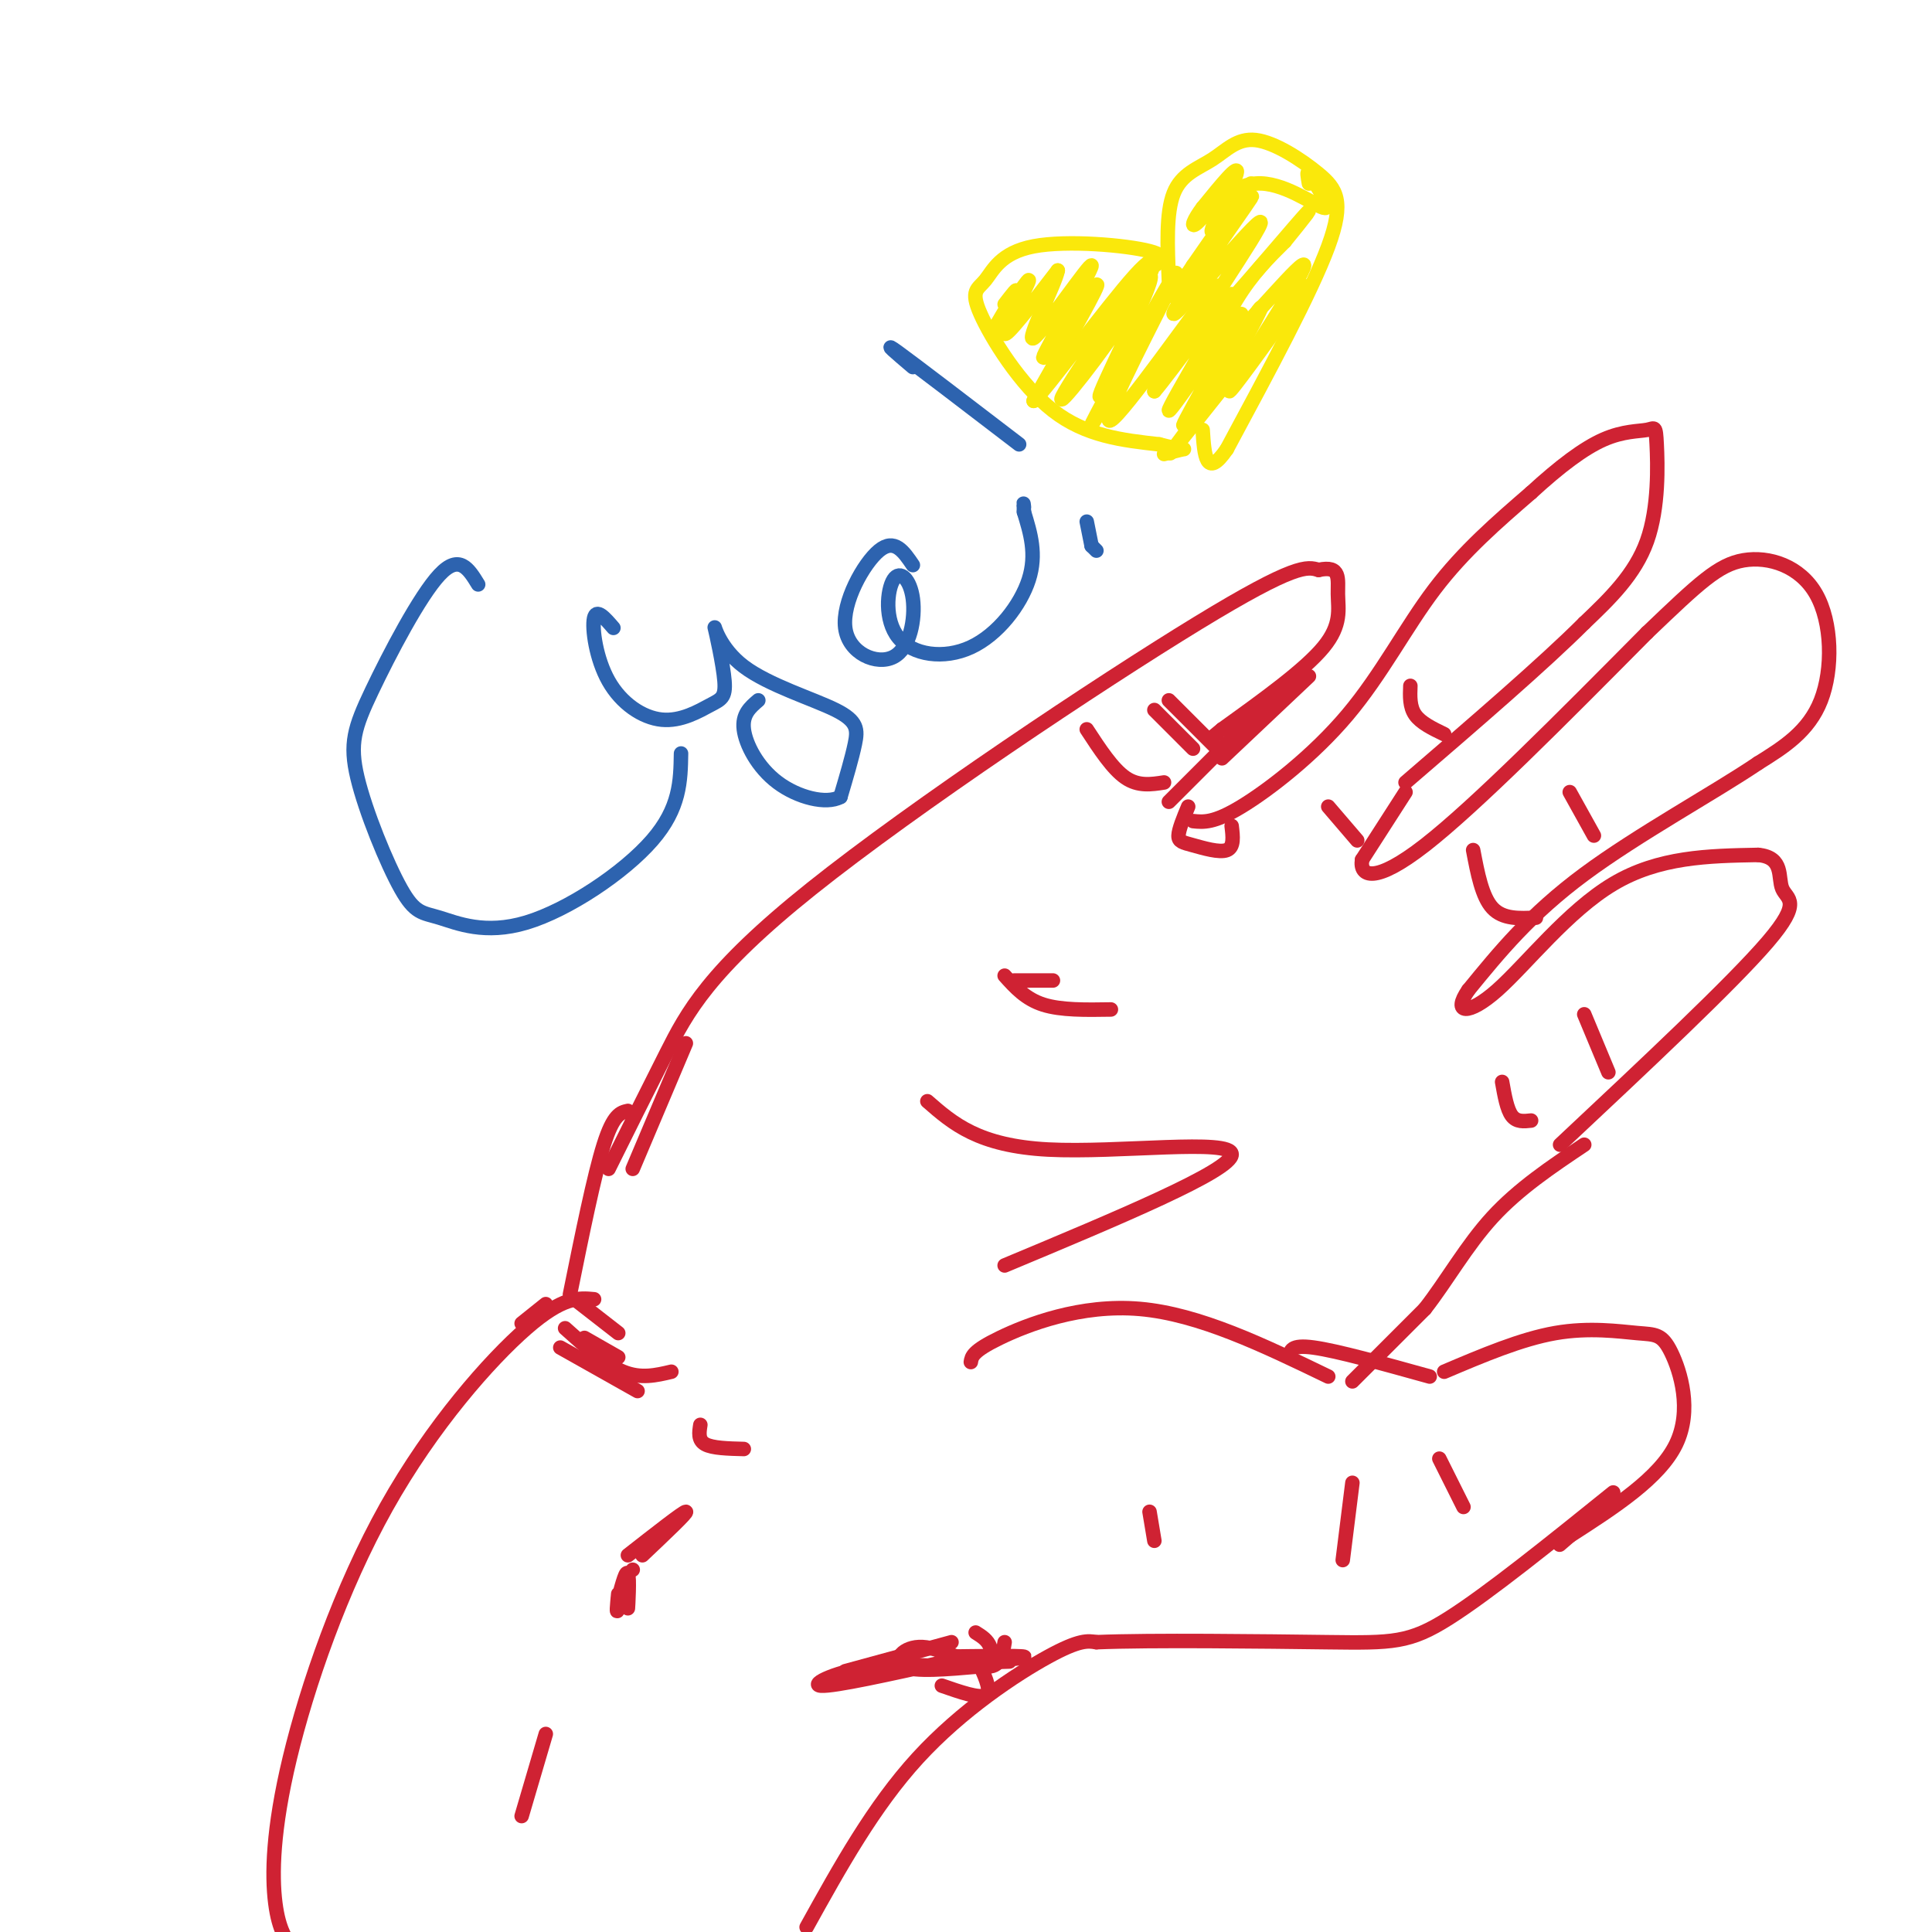 <svg viewBox='0 0 400 400' version='1.1' xmlns='http://www.w3.org/2000/svg' xmlns:xlink='http://www.w3.org/1999/xlink'><g fill='none' stroke='#cf2233' stroke-width='3' stroke-linecap='round' stroke-linejoin='round'><path d='M61,404c-1.633,-2.120 -3.266,-4.239 -4,-10c-0.734,-5.761 -0.568,-15.163 3,-30c3.568,-14.837 10.537,-35.110 20,-52c9.463,-16.890 21.418,-30.397 29,-37c7.582,-6.603 10.791,-6.301 14,-6'/><path d='M167,399c6.933,-12.511 13.867,-25.022 23,-35c9.133,-9.978 20.467,-17.422 27,-21c6.533,-3.578 8.267,-3.289 10,-3'/><path d='M227,340c11.321,-0.476 34.625,-0.167 48,0c13.375,0.167 16.821,0.190 25,-5c8.179,-5.190 21.089,-15.595 34,-26'/><path d='M299,284c7.965,-3.381 15.930,-6.762 23,-8c7.070,-1.238 13.246,-0.332 17,0c3.754,0.332 5.088,0.089 7,4c1.912,3.911 4.404,11.974 1,19c-3.404,7.026 -12.702,13.013 -22,19'/><path d='M325,318c-3.667,3.167 -1.833,1.583 0,0'/><path d='M296,285c-9.583,-2.667 -19.167,-5.333 -24,-6c-4.833,-0.667 -4.917,0.667 -5,2'/><path d='M275,285c-13.378,-6.467 -26.756,-12.933 -39,-14c-12.244,-1.067 -23.356,3.267 -29,6c-5.644,2.733 -5.822,3.867 -6,5'/><path d='M280,286c0.000,0.000 15.000,-15.000 15,-15'/><path d='M295,271c4.600,-5.889 8.600,-13.111 14,-19c5.400,-5.889 12.200,-10.444 19,-15'/><path d='M108,274c0.000,0.000 5.000,-4.000 5,-4'/><path d='M118,268c2.500,-12.333 5.000,-24.667 7,-31c2.000,-6.333 3.500,-6.667 5,-7'/><path d='M131,242c0.000,0.000 11.000,-26.000 11,-26'/><path d='M126,242c3.911,-7.869 7.821,-15.738 12,-24c4.179,-8.262 8.625,-16.917 30,-34c21.375,-17.083 59.679,-42.595 80,-55c20.321,-12.405 22.661,-11.702 25,-11'/><path d='M273,118c4.702,-1.024 3.958,1.917 4,5c0.042,3.083 0.869,6.310 -3,11c-3.869,4.690 -12.435,10.845 -21,17'/><path d='M253,151c-3.667,3.000 -2.333,2.000 -1,1'/><path d='M264,144c0.000,0.000 -22.000,22.000 -22,22'/><path d='M253,157c0.000,0.000 18.000,-17.000 18,-17'/><path d='M246,167c-0.982,2.369 -1.964,4.738 -2,6c-0.036,1.262 0.875,1.417 3,2c2.125,0.583 5.464,1.595 7,1c1.536,-0.595 1.268,-2.798 1,-5'/><path d='M247,170c2.155,0.226 4.310,0.452 10,-3c5.690,-3.452 14.917,-10.583 22,-19c7.083,-8.417 12.024,-18.119 18,-26c5.976,-7.881 12.988,-13.940 20,-20'/><path d='M317,102c5.975,-5.486 10.913,-9.202 15,-11c4.087,-1.798 7.322,-1.678 9,-2c1.678,-0.322 1.798,-1.087 2,3c0.202,4.087 0.486,13.025 -2,20c-2.486,6.975 -7.743,11.988 -13,17'/><path d='M328,129c-8.333,8.333 -22.667,20.667 -37,33'/><path d='M291,164c0.000,0.000 -9.000,14.000 -9,14'/><path d='M282,178c-0.556,3.467 2.556,5.133 13,-3c10.444,-8.133 28.222,-26.067 46,-44'/><path d='M341,131c10.794,-10.319 14.780,-14.116 20,-15c5.220,-0.884 11.675,1.147 15,7c3.325,5.853 3.522,15.530 1,22c-2.522,6.470 -7.761,9.735 -13,13'/><path d='M364,158c-8.956,6.067 -24.844,14.733 -36,23c-11.156,8.267 -17.578,16.133 -24,24'/><path d='M304,205c-3.429,4.952 0.000,5.333 6,0c6.000,-5.333 14.571,-16.381 24,-22c9.429,-5.619 19.714,-5.810 30,-6'/><path d='M364,177c5.440,0.500 4.042,4.750 5,7c0.958,2.250 4.274,2.500 -3,11c-7.274,8.500 -25.137,25.250 -43,42'/><path d='M192,228c5.289,4.622 10.578,9.244 25,10c14.422,0.756 37.978,-2.356 38,1c0.022,3.356 -23.489,13.178 -47,23'/><path d='M210,203c0.000,0.000 8.000,0.000 8,0'/><path d='M208,202c2.167,2.417 4.333,4.833 8,6c3.667,1.167 8.833,1.083 14,1'/><path d='M225,151c2.667,4.083 5.333,8.167 8,10c2.667,1.833 5.333,1.417 8,1'/><path d='M239,147c0.000,0.000 8.000,8.000 8,8'/><path d='M242,145c0.000,0.000 10.000,10.000 10,10'/><path d='M275,167c0.000,0.000 6.000,7.000 6,7'/><path d='M292,142c-0.083,2.167 -0.167,4.333 1,6c1.167,1.667 3.583,2.833 6,4'/><path d='M305,176c0.917,4.833 1.833,9.667 4,12c2.167,2.333 5.583,2.167 9,2'/><path d='M325,164c0.000,0.000 5.000,9.000 5,9'/><path d='M311,224c0.500,2.833 1.000,5.667 2,7c1.000,1.333 2.500,1.167 4,1'/><path d='M328,210c0.000,0.000 5.000,12.000 5,12'/><path d='M280,307c0.000,0.000 -2.000,16.000 -2,16'/><path d='M298,302c0.000,0.000 5.000,10.000 5,10'/></g>
<g fill='none' stroke='#2d63af' stroke-width='3' stroke-linecap='round' stroke-linejoin='round'><path d='M99,121c-1.949,-3.194 -3.898,-6.387 -8,-2c-4.102,4.387 -10.356,16.355 -14,24c-3.644,7.645 -4.679,10.965 -3,18c1.679,7.035 6.071,17.783 9,23c2.929,5.217 4.393,4.904 8,6c3.607,1.096 9.356,3.603 18,1c8.644,-2.603 20.184,-10.315 26,-17c5.816,-6.685 5.908,-12.342 6,-18'/><path d='M127,130c-1.770,-2.054 -3.540,-4.108 -4,-2c-0.460,2.108 0.390,8.377 3,13c2.610,4.623 6.981,7.598 11,8c4.019,0.402 7.686,-1.769 10,-3c2.314,-1.231 3.274,-1.521 3,-5c-0.274,-3.479 -1.780,-10.148 -2,-11c-0.220,-0.852 0.848,4.112 6,8c5.152,3.888 14.387,6.701 19,9c4.613,2.299 4.604,4.086 4,7c-0.604,2.914 -1.802,6.957 -3,11'/><path d='M174,165c-2.952,1.607 -8.833,0.125 -13,-3c-4.167,-3.125 -6.619,-7.893 -7,-11c-0.381,-3.107 1.310,-4.554 3,-6'/><path d='M189,117c-1.902,-2.815 -3.805,-5.630 -7,-3c-3.195,2.630 -7.684,10.707 -7,16c0.684,5.293 6.539,7.804 10,6c3.461,-1.804 4.527,-7.922 4,-12c-0.527,-4.078 -2.647,-6.115 -4,-4c-1.353,2.115 -1.940,8.381 1,12c2.940,3.619 9.407,4.590 15,2c5.593,-2.590 10.312,-8.740 12,-14c1.688,-5.260 0.344,-9.630 -1,-14'/><path d='M212,106c-0.167,-2.500 -0.083,-1.750 0,-1'/><path d='M189,76c-3.333,-2.833 -6.667,-5.667 -3,-3c3.667,2.667 14.333,10.833 25,19'/><path d='M227,114c0.000,0.000 -1.000,-1.000 -1,-1'/><path d='M226,113c0.000,0.000 -1.000,-5.000 -1,-5'/></g>
<g fill='none' stroke='#cf2233' stroke-width='3' stroke-linecap='round' stroke-linejoin='round'><path d='M130,322c5.750,-4.500 11.500,-9.000 12,-9c0.500,0.000 -4.250,4.500 -9,9'/><path d='M131,325c0.000,0.000 0.000,0.000 0,0'/><path d='M128,331c0.000,0.000 2.000,-2.000 2,-2'/><path d='M128,331c0.861,-3.179 1.722,-6.357 2,-5c0.278,1.357 -0.029,7.250 0,7c0.029,-0.250 0.392,-6.644 0,-7c-0.392,-0.356 -1.541,5.327 -2,7c-0.459,1.673 -0.230,-0.663 0,-3'/><path d='M113,359c0.000,0.000 -5.000,17.000 -5,17'/><path d='M145,295c-0.250,1.583 -0.500,3.167 1,4c1.500,0.833 4.750,0.917 8,1'/><path d='M119,269c0.000,0.000 9.000,7.000 9,7'/><path d='M121,277c0.000,0.000 7.000,4.000 7,4'/><path d='M116,279c0.000,0.000 16.000,9.000 16,9'/><path d='M117,275c4.167,3.750 8.333,7.500 12,9c3.667,1.500 6.833,0.750 10,0'/><path d='M238,313c0.000,0.000 1.000,6.000 1,6'/><path d='M209,344c-2.844,0.111 -5.689,0.222 -4,0c1.689,-0.222 7.911,-0.778 7,-1c-0.911,-0.222 -8.956,-0.111 -17,0'/><path d='M203,345c-6.851,0.601 -13.702,1.202 -16,0c-2.298,-1.202 -0.042,-4.208 4,-4c4.042,0.208 9.869,3.631 13,4c3.131,0.369 3.565,-2.315 4,-5'/><path d='M203,345c1.167,2.667 2.333,5.333 1,6c-1.333,0.667 -5.167,-0.667 -9,-2'/><path d='M196,344c-11.665,2.593 -23.330,5.187 -26,5c-2.670,-0.187 3.656,-3.153 11,-4c7.344,-0.847 15.708,0.426 20,0c4.292,-0.426 4.512,-2.550 4,-4c-0.512,-1.450 -1.756,-2.225 -3,-3'/><path d='M197,340c0.000,0.000 -22.000,6.000 -22,6'/></g>
<g fill='none' stroke='#fae80b' stroke-width='3' stroke-linecap='round' stroke-linejoin='round'><path d='M242,58c-0.303,-6.979 -0.605,-13.958 1,-18c1.605,-4.042 5.118,-5.147 8,-7c2.882,-1.853 5.133,-4.456 9,-4c3.867,0.456 9.349,3.969 13,7c3.651,3.031 5.472,5.580 2,15c-3.472,9.420 -12.236,25.710 -21,42'/><path d='M254,93c-4.333,6.333 -4.667,1.167 -5,-4'/><path d='M237,56c2.868,-1.382 5.736,-2.764 1,-4c-4.736,-1.236 -17.076,-2.326 -24,-1c-6.924,1.326 -8.433,5.067 -10,7c-1.567,1.933 -3.191,2.059 -1,7c2.191,4.941 8.197,14.697 15,20c6.803,5.303 14.401,6.151 22,7'/><path d='M240,92c4.711,1.267 5.489,0.933 5,1c-0.489,0.067 -2.244,0.533 -4,1'/><path d='M208,63c1.568,-2.049 3.136,-4.099 2,-2c-1.136,2.099 -4.974,8.346 -4,7c0.974,-1.346 6.762,-10.285 7,-10c0.238,0.285 -5.075,9.796 -5,11c0.075,1.204 5.537,-5.898 11,-13'/><path d='M219,56c-0.379,2.463 -6.828,15.121 -5,14c1.828,-1.121 11.933,-16.022 12,-15c0.067,1.022 -9.905,17.968 -10,19c-0.095,1.032 9.687,-13.848 11,-15c1.313,-1.152 -5.844,11.424 -13,24'/><path d='M214,83c2.486,-2.168 15.201,-19.589 21,-26c5.799,-6.411 4.681,-1.812 -1,7c-5.681,8.812 -15.925,21.836 -14,18c1.925,-3.836 16.018,-24.533 18,-25c1.982,-0.467 -8.148,19.295 -10,24c-1.852,4.705 4.574,-5.648 11,-16'/><path d='M239,65c-1.925,4.014 -12.236,22.048 -13,23c-0.764,0.952 8.019,-15.179 13,-24c4.981,-8.821 6.160,-10.334 2,-2c-4.160,8.334 -13.658,26.513 -11,25c2.658,-1.513 17.474,-22.718 21,-27c3.526,-4.282 -4.237,8.359 -12,21'/><path d='M239,81c2.871,-3.193 16.050,-21.674 16,-20c-0.050,1.674 -13.328,23.504 -13,24c0.328,0.496 14.263,-20.341 15,-20c0.737,0.341 -11.725,21.861 -12,23c-0.275,1.139 11.636,-18.103 15,-23c3.364,-4.897 -1.818,4.552 -7,14'/><path d='M253,79c-4.771,7.131 -13.198,17.959 -10,14c3.198,-3.959 18.021,-22.705 24,-30c5.979,-7.295 3.113,-3.140 -2,4c-5.113,7.140 -12.472,17.264 -10,13c2.472,-4.264 14.776,-22.916 15,-25c0.224,-2.084 -11.632,12.400 -16,16c-4.368,3.600 -1.248,-3.686 2,-9c3.248,-5.314 6.624,-8.657 10,-12'/><path d='M266,50c3.681,-4.516 7.882,-9.804 2,-3c-5.882,6.804 -21.848,25.702 -22,24c-0.152,-1.702 15.509,-24.003 15,-25c-0.509,-0.997 -17.188,19.310 -18,19c-0.812,-0.310 14.243,-21.237 16,-24c1.757,-2.763 -9.784,12.639 -14,18c-4.216,5.361 -1.108,0.680 2,-4'/><path d='M247,55c3.614,-5.289 11.649,-16.510 12,-17c0.351,-0.490 -6.982,9.753 -8,10c-1.018,0.247 4.281,-9.501 5,-12c0.719,-2.499 -3.140,2.250 -7,7'/><path d='M249,43c-1.804,2.349 -2.813,4.722 -1,3c1.813,-1.722 6.450,-7.541 12,-8c5.550,-0.459 12.014,4.440 14,5c1.986,0.560 -0.507,-3.220 -3,-7'/><path d='M271,36c-0.500,-0.833 -0.250,0.583 0,2'/></g>
</svg>